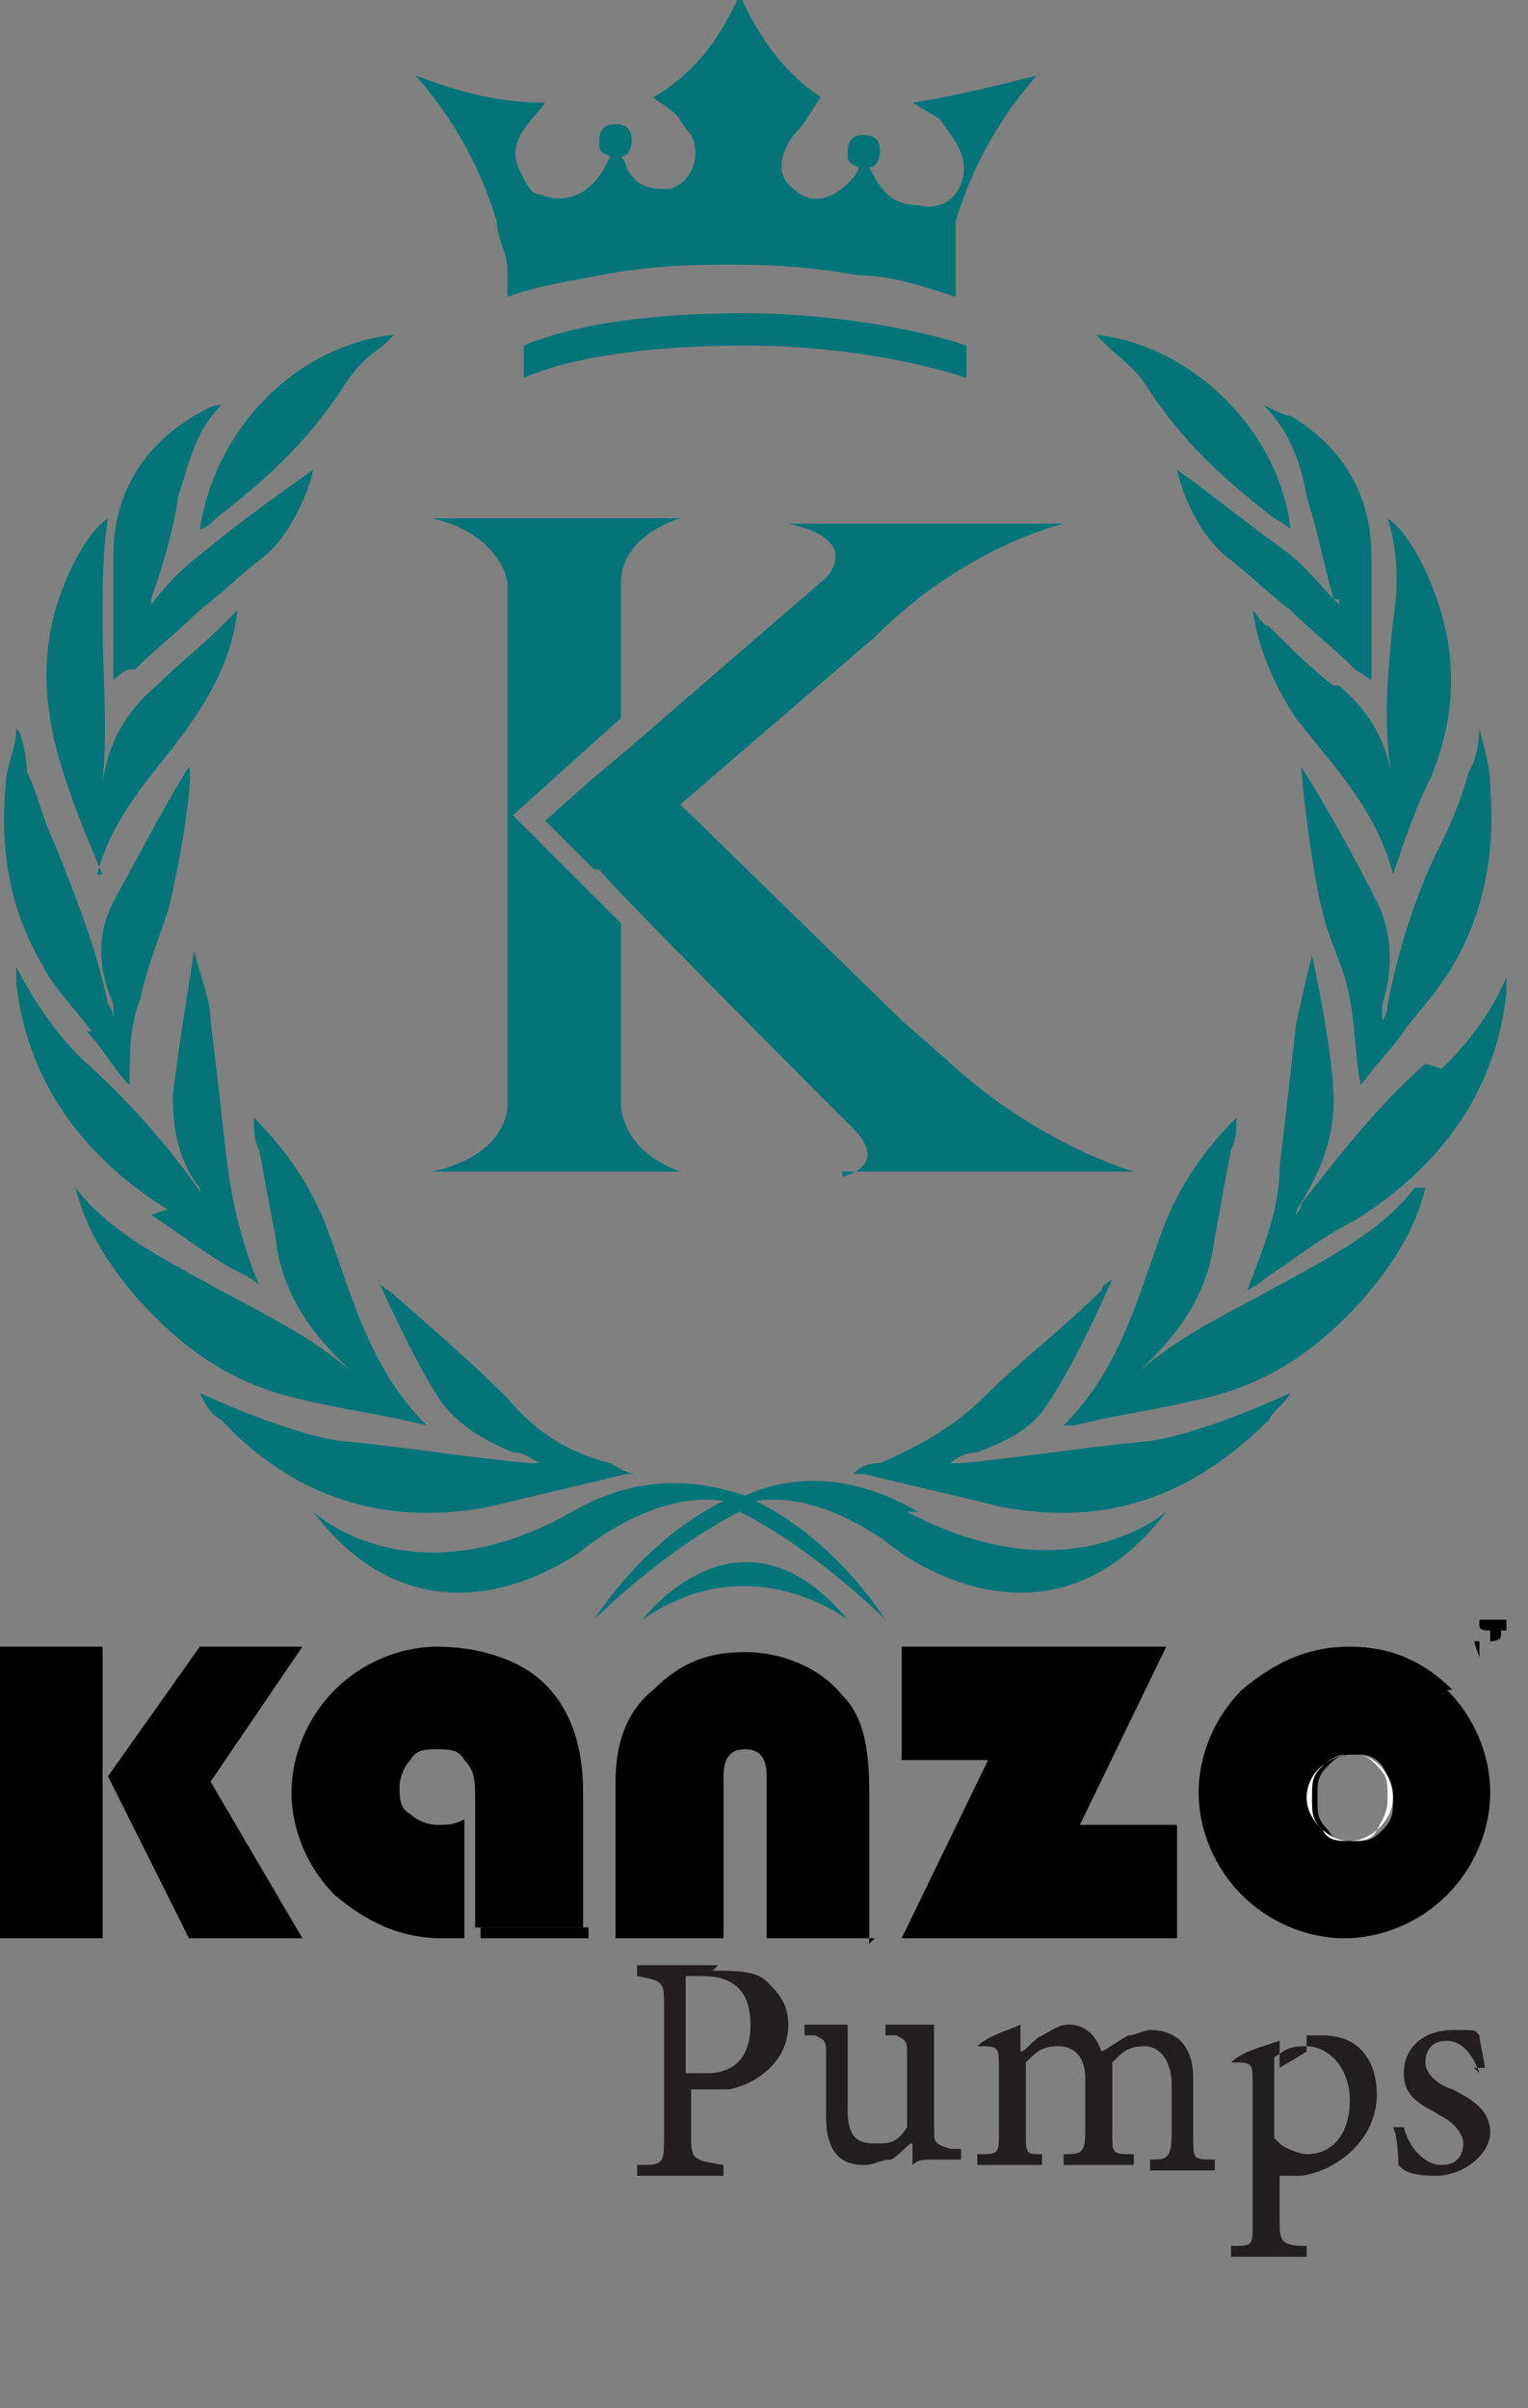 <svg xmlns="http://www.w3.org/2000/svg" viewBox="0 0 28.3 44.6"><rect x="0" y="0" width="28.3" height="44.6" fill="#808080" stroke="none"/><defs><style>      .cls-1 {        opacity: 1;      }      .cls-2 {        stroke-linecap: round;        stroke-linejoin: round;        stroke-width: 0px;      }      .cls-2, .cls-3 {        fill: none;        stroke: #000;      }      .cls-4 {        fill: #fff;        fill-rule: evenodd;      }      .cls-5 {        fill: #047479;      }      .cls-6 {        fill: #231f20;      }      .cls-3 {        stroke-miterlimit: 2.6;        stroke-width: 0px;      }    </style></defs><g><g id="Layer_1"><g><polygon points="21.6 30.5 20 33.8 21.8 33.8 21.8 35.9 16.7 35.9 18.3 32.6 16.7 32.6 16.7 30.5 21.6 30.5"></polygon><path d="M16.2,35.9h-2v-3c0-.3-.1-.5-.4-.5s-.4.2-.4.5v3h-2v-2.9c0-.7.2-1.3.7-1.7.5-.5,1-.7,1.7-.7s1.4.3,1.8.8c.4.4.5,1,.5,1.8v2.8Z"></path><rect x="0" y="30.5" width="1.9" height="5.4"></rect><polygon points="5.6 30.5 3.9 33 5.6 35.9 3.5 35.9 2 32.9 3.7 30.5 5.6 30.5"></polygon><path class="cls-2" d="M28.3,30.3c0,.4-.3.7-.7.7s-.7-.3-.7-.7.3-.6.7-.6.7.3.7.6Z"></path><path d="M27.4,30.7v-.7h.3c0,0,.1,0,.2,0,0,0,0,0,0,0s0,0,0,.1,0,0,0,.1c0,0,0,0-.1,0,0,0,0,0,0,0s0,0,0,.1h0c0,.1-.2.1-.2.1v-.2c-.1,0-.2,0-.2-.1,0,0,0,0,0,0,0,0,0,0,0,0h0v.3h-.1ZM27.5,30.3h.1c0,0,.1,0,.1,0s0,0,0,0c0,0,0,0,0,0s0,0,0,0c0,0,0,0,0,0,0,0,0,0-.1,0h-.1v.2Z"></path><path d="M26.9,31.3c-.5-.5-1.1-.8-1.9-.8s-1.4.3-2,.8c-.5.5-.8,1.2-.8,1.9s.3,1.4.8,1.9c.5.5,1.2.8,1.9.8s1.4-.3,1.9-.8c.5-.5.8-1.2.8-1.9s-.3-1.4-.8-1.9ZM24.8,32.5s0,0,.2,0,.1,0,.2,0c.2,0,.3.1.4.2.1.2.2.3.2.6s0,.4-.2.6c-.2.2-.3.2-.5.2s-.4,0-.5-.2c-.2-.2-.2-.3-.2-.6s0-.4.2-.6c.1-.1.2-.2.4-.2h0Z"></path><path class="cls-4" d="M25,32.4c0,0,.1,0,.2,0,0,0-.1,0-.2,0s-.1,0-.2,0c0,0,0,0,.2,0Z"></path><path class="cls-4" d="M25.8,33.3c0,.4-.4.8-.8.8s-.8-.4-.8-.8.3-.7.7-.8c-.1,0-.3.1-.4.2-.2.2-.2.3-.2.6s0,.4.2.6c.1.2.3.2.5.2s.4,0,.5-.2c.1-.2.2-.3.2-.6s0-.4-.2-.6c-.1-.1-.2-.2-.4-.2.4,0,.7.4.7.8Z"></path><path class="cls-3" d="M25,32.4c0,0,.1,0,.2,0,0,0-.1,0-.2,0s-.1,0-.2,0c0,0,0,0,.2,0Z"></path><path class="cls-3" d="M25.8,33.3c0,.4-.4.8-.8.8s-.8-.4-.8-.8.3-.7.7-.8c-.1,0-.3.1-.4.2-.2.2-.2.3-.2.6s0,.4.2.6c.1.2.3.2.5.2s.4,0,.5-.2c.1-.2.2-.3.2-.6s0-.4-.2-.6c-.1-.1-.2-.2-.4-.2.4,0,.7.4.7.8Z"></path><g><g><path class="cls-5" d="M26.4,22c-.2.8-.6,1.4-1.1,2-.8.9-1.7,1.6-3,1.9-.8.2-1.6.3-2.4.5,0,0,0,0-.2,0,1.1-1.1,1.4-2.5,1.9-3.8.3-.7.7-1.3,1.3-1.9,0,.2,0,.4-.1.6-.1.5-.2,1.1-.3,1.6-.1.9-.5,1.6-1.2,2.3,0,0-.1.1-.2.2,0,0,0,.1,0,0,0,0,0,0,0,0,.8-.7,1.7-1.1,2.6-1.6.9-.5,1.9-1,2.5-1.8"></path><path class="cls-5" d="M17.8,27.1c0,0-.1,0-.2,0,.1-.1.3-.2.5-.2.5-.2,1-.4,1.3-.9.5-.7,1.2-2.3,1.2-2.3,0,0-.2.1-.2.2-.7.7-1.5,1.3-2.2,2-.5.5-1.2.9-1.9,1.2-.1,0-.3,0-.5.2.1,0,.2,0,.2,0,.8.2,1.7.4,2.5.6,2,.4,3.6-.2,5-1.6.1-.2.3-.3.4-.5,0,0-1.7.8-2.7.9-1.1.1-2.3.3-3.4.4"></path><path class="cls-5" d="M26.4,19.7c-.9.8-1.6,1.7-2.3,2.6,0,0,0,.1-.1.2,0,0,0,0,0,0,0,0,0,0,0,0,0,0,0,0,0,0,0-.1.1-.2.2-.4.3-.5.5-1.1.5-1.7,0-.9-.4-2.7-.4-2.7-.1.4-.2.8-.3,1.3-.1.9-.2,1.8-.3,2.6,0,.8-.3,1.5-.6,2.3,0,0,.2-.1.3-.2.6-.4,1.1-.8,1.7-1.1,1.6-1,2.6-2.4,2.8-4.2,0-.1,0-.2,0-.3-.3.7-.7,1.2-1.2,1.7"></path><path class="cls-5" d="M25.7,18.6c0,0,0,.2-.1.3,0,0,0,0,0,0h0s0,0,0,0c0,0,0-.2,0-.3.2-.6.2-1.3-.1-1.9-.4-.8-.9-1.7-1.4-2.5,0,.2.2,2,.4,2.7.1.5.4,1,.5,1.6.1.5.1,1.1.2,1.6.3-.4.6-.7.8-1,.3-.4.6-.7.9-1.2.6-1,.8-2.2.7-3.3,0-.4-.1-.7-.2-1.1,0,0,0,.5-.2.8-.1.4-.3.9-.5,1.3-.5,1-.8,2-1,3"></path><path class="cls-5" d="M24.7,12.7c-.4-.3-.8-.7-1.2-1.1-.1,0-.2-.2-.3-.3.1.7.4,1.4.8,2,.7.9,1.5,1.7,1.8,2.9.2-.6.4-1.2.7-1.8.5-1.2.5-2.4,0-3.6-.2-.5-.5-1-.8-1.2.2.6.2,1.3.1,1.9-.1,1-.2,2,0,3,0,0,0,.1,0,.2,0,0,0,0,0,0s0,0,0,0c0,0,0-.1,0-.2-.1-.7-.4-1.3-1-1.8"></path><path class="cls-5" d="M24.8,11.1c0,0,0,.1,0,.1-.3-.3-.6-.7-1-1-.7-.5-1.3-1-2-1.5,0,0,.2,1,.9,1.6.4.3.8.7,1.2,1,.4.4.8.7,1.2,1.1,0,0,.3.2.3.2,0-.8,0-1.5,0-2.3,0-1.1-.5-2-1.5-2.6-.1,0-.3-.1-.5-.2.5.5.7,1.1.8,1.7.2.6.3,1.2.5,1.9"></path><path class="cls-5" d="M21.2,7.1c.7,1.1,1.5,1.8,2.4,2.5,0,0,.2.1.3.2-.2-1.8-1.8-3.4-3.6-3.6,0,0,.2.2.2.2.2.2.5.4.7.7"></path><path class="cls-5" d="M7.7,26.4s0,0,.2,0c-1.1-1.1-1.4-2.5-1.9-3.8-.3-.7-.7-1.3-1.3-1.9,0,.2,0,.4.1.6.1.5.2,1.1.3,1.6.1.9.5,1.6,1.2,2.3,0,0,.1.1.2.2,0,0,0,.1,0,0,0,0,0,0,0,0-.8-.7-1.7-1.1-2.6-1.6-.9-.5-1.9-1-2.5-1.8.2.8.6,1.4,1.1,2,.8.9,1.7,1.6,3,1.9.8.2,1.6.3,2.4.5"></path><path class="cls-5" d="M9.1,27.9c.8-.2,1.7-.4,2.5-.6,0,0,0,0,.2,0-.2,0-.3-.1-.5-.2-.8-.2-1.4-.6-1.9-1.2-.7-.7-1.4-1.3-2.2-2,0,0-.2-.1-.2-.2,0,0,.7,1.6,1.2,2.3.3.4.8.7,1.3.9.2,0,.3.1.5.2,0,0-.1,0-.2,0-1.1-.1-2.3-.3-3.4-.4-1-.1-2.7-.9-2.7-.9.1.2.2.4.4.5,1.3,1.4,3,2,5,1.6"></path><path class="cls-5" d="M2.8,22.5c.6.4,1.1.8,1.7,1.1,0,0,.2.1.3.2-.3-.7-.5-1.5-.6-2.3-.1-.9-.2-1.8-.3-2.6,0-.4-.2-.8-.3-1.3,0,0-.3,1.8-.4,2.7,0,.6.1,1.2.5,1.7,0,.1.1.2.2.4,0,0,0,0,0,0,0,0,0,0,0,0,0,0,0-.1-.1-.2-.7-1-1.4-1.8-2.3-2.6-.5-.5-.9-1.1-1.2-1.7,0,.1,0,.2,0,.3.2,1.8,1.2,3.2,2.8,4.2"></path><path class="cls-5" d="M1.6,19.1c.3.3.5.7.8,1,0-.6,0-1.1.2-1.6.1-.5.3-1,.5-1.6.2-.7.5-2.5.4-2.7-.5.8-.9,1.6-1.4,2.5-.3.6-.3,1.2,0,1.9,0,0,0,.2,0,.3,0,0,0,0,0,0h0s0,0,0,0c0,0,0-.2-.1-.3-.2-1-.6-2-1-3-.2-.4-.3-.9-.5-1.3,0-.2-.1-.8-.2-.8,0,.4-.2.7-.2,1.1-.1,1.2.1,2.3.7,3.3.2.4.6.8.9,1.2"></path><path class="cls-5" d="M1.8,16.2c.3-1.2,1.2-2,1.8-2.9.4-.6.7-1.2.8-2,0,0-.2.2-.3.3-.4.4-.8.7-1.2,1.1-.6.5-.9,1.1-1,1.8,0,0,0,.1,0,.2,0,0,0,0,0,0s0,0,0,0c0,0,0-.1,0-.2.1-1,0-2,0-3,0-.6,0-1.3.1-1.9-.3.2-.6.7-.8,1.2-.5,1.2-.4,2.4,0,3.6.2.6.4,1.1.7,1.8"></path><path class="cls-5" d="M2.5,12.4c.4-.4.8-.7,1.2-1.1.4-.3.8-.7,1.2-1,.6-.5.9-1.5.9-1.6-.7.5-1.4,1-2,1.5-.4.3-.7.6-1,1,0,0,0,0,0-.1.2-.6.4-1.2.5-1.9.2-.6.3-1.2.8-1.7-.2,0-.3.1-.5.2-1,.6-1.5,1.5-1.5,2.6,0,.8,0,1.5,0,2.3,0,0,.2-.2.3-.2"></path><path class="cls-5" d="M4,9.6c.9-.7,1.7-1.4,2.4-2.5.2-.3.4-.5.7-.7,0,0,.1-.1.2-.2-1.8.2-3.3,1.7-3.6,3.6.1,0,.2-.1.3-.2"></path><path class="cls-5" d="M17,28c-1.2-.7-2.3-.7-3.2-.3-.9-.3-2-.4-3.2.3-3,1.7-4.8,0-4.8,0,2.2,2.9,5,.7,5,.7,0,0,1.3-1.1,2.6-.9-1.2.6-2,1.6-2.4,2.2,0,0,1.3-1.3,2.7-2,0,0,0,0,0,0,0,0,0,0,0,0,1.4.7,2.7,2,2.7,2-.4-.6-1.2-1.6-2.4-2.2,1.3-.2,2.6.9,2.6.9,0,0,2.8,2.2,5-.7,0,0-1.8,1.6-4.8,0"></path><path class="cls-5" d="M11.9,30c2-1.4,3.8,0,3.8,0-2-2.4-3.8,0-3.8,0"></path></g><path class="cls-5" d="M8,21.7h4.6s-1-.3-1.1-1.2v-3.4l-2-2,2-1.8v-2.5c0-.9,1.1-1.2,1.1-1.2h-4.6c1.3.3,1.4,1.2,1.4,1.2v9.7s0,.9-1.4,1.2"></path><path class="cls-5" d="M15.6,21.7h.9s0,0,0,0h4.5s-1.8-.5-3.5-2.1l-.8-.7-4.1-4,3.6-3.1c1.7-1.7,3.5-2.1,3.5-2.1h-5.1c1.4.3.7,1,.7,1l-3.7,3.2-.6.5-.9.8.9.9h.1c0,.1,4.7,4.8,4.7,4.8.7.7-.2.9-.2.9"></path><g><path class="cls-5" d="M17.4,2.2c.2.3.6.7.4,1.2-.1.3-.4.5-.8.4-.5,0-.7-.3-.9-.7.1,0,.2-.1.2-.3s-.1-.3-.3-.3-.3.1-.3.3,0,.2.2.3c0,.1-.1.2-.2.3-.3.3-.7.4-1,.1-.3-.2-.3-.6,0-1,.2-.2.3-.4.5-.7-.6-.4-1.1-1-1.5-1.9-.4.9-.9,1.5-1.6,1.9.1.1.3.2.4.3.1.1.2.3.3.4.2.4,0,.9-.4,1-.3,0-.6,0-.8-.4,0,0,0-.1-.1-.2.1,0,.2-.1.2-.3s-.1-.3-.3-.3-.3.1-.3.3,0,.2.2.3c-.3.7-.8.9-1.3.7-.2,0-.3-.3-.4-.5-.2-.5.2-.8.5-1.2-.9,0-1.6-.2-2.4-.5.7.8,1.2,1.7,1.5,2.7,0,0,0,0,0,0,0,0,0,0,0,0,0,0,0,0,0,0,0,.3.2.6.2.9,0,0,0,.2,0,.3,0,0,0,.2,0,.2,0,0,0,0,0,0,.5-.2,1.2-.3,1.7-.4,1-.2,2-.2,2.4-.2s1.3,0,2.4.2c.6,0,1.2.2,1.8.4,0,0,0,0,0,0,0,0,0,0,0-.1,0,0,0,0,0-.1,0,0,0-.2,0-.3,0,0,0,0,0,0,0,0,0-.1,0-.2,0,0,0,0,0,0,0,0,0,0,0,0,0,0,0,0,0,0,0-.1,0-.3,0-.4,0,0,0-.1,0-.2,0,0,0,0,0-.1.3-1,.8-1.9,1.5-2.7-.8.2-1.6.4-2.3.5"></path><path class="cls-5" d="M13.8,5.8c-1.2,0-2.9.1-4.1.6v.6c.9-.4,2.4-.6,4.1-.6s3.2.3,4.1.6v-.6c-1.2-.4-2.9-.6-4.1-.6"></path></g></g><path d="M8.6,33.9v2c-.2,0-.3,0-.4,0-.8,0-1.4-.3-2-.8-.5-.5-.8-1.2-.8-1.9s.3-1.4.8-1.9c.5-.5,1.2-.8,1.9-.8s1.5.2,2,.7c.5.5.7,1.2.7,2v2.5h-2v-2.4c0-.3,0-.5-.2-.7-.1-.2-.3-.2-.5-.2s-.4,0-.5.2c-.1.1-.2.3-.2.5s0,.4.2.5c.1.1.3.2.5.2s.3,0,.5-.1"></path><rect x="8.9" y="35.7" width="2" height=".2"></rect><g class="cls-1"><path class="cls-6" d="M13.2,36.5c.4,0,.8,0,1,.2s.4.4.4.8c0,.7-.6,1.1-1.1,1.2,0,0-.2,0-.3,0h-.4c0-.1,0,.8,0,.8,0,.5,0,.5.6.6v.2h-1.6v-.2c.5,0,.5,0,.5-.6v-2.3c0-.5,0-.5-.5-.6v-.2h1.5ZM12.7,38.4c0,0,.2,0,.4,0,.4,0,.8-.2.8-.9s-.4-.9-.9-.9-.3,0-.3,0,0,.1,0,.3v1.4Z"></path><path class="cls-6" d="M17.8,40c-.1,0-.3,0-.5,0-.2,0-.3,0-.4.1h0v-.4c-.1,0-.2.2-.4.3-.2,0-.3.1-.5.1-.4,0-.7-.2-.7-.9v-1.1c0-.3,0-.3-.2-.4h-.2v-.2c.1,0,.3,0,.4,0,.2,0,.3,0,.4,0,0,.2,0,.4,0,.8v.8c0,.5.2.6.5.6s.4,0,.6-.3v-1.3c0-.3,0-.3-.2-.4h-.2v-.2c.2,0,.4,0,.5,0,.2,0,.3,0,.4,0v1.9c0,.3,0,.3.3.4h.2v.2Z"></path><path class="cls-6" d="M21.3,40.2v-.2c.3,0,.4,0,.4-.5v-.9c0-.4-.2-.7-.5-.7s-.4.1-.6.3c0,0,0,.1,0,.2v1.1c0,.4,0,.4.4.4v.2h-1.3v-.2c.3,0,.4,0,.4-.4v-1c0-.4-.2-.6-.5-.6s-.4.1-.6.3v1.3c0,.4,0,.4.3.4v.2h-1.2v-.2c.4,0,.4,0,.4-.4v-1.2c0-.4,0-.4-.4-.4h0c.2-.2.6-.3.8-.4v.5c.1,0,.2-.2.4-.3s.3-.2.5-.2c.3,0,.5.2.6.5.2-.1.3-.2.5-.3.1,0,.3-.1.4-.1.5,0,.8.3.8.9v1.1c0,.4,0,.4.4.4v.2h-1.3Z"></path><path class="cls-6" d="M24.2,37.7c.1,0,.2,0,.3,0,.7,0,1,.5,1,1.1,0,.8-.7,1.4-1.4,1.5-.2,0-.3,0-.4,0v.8c0,.4,0,.5.5.5v.2h-1.4v-.2c.4,0,.4,0,.4-.4v-2.6c0-.4,0-.4-.4-.4h0c.2-.2.6-.3.9-.4v.5l.5-.3ZM23.7,39.7c.1.1.4.2.5.2.5,0,.8-.4.8-1s-.4-1-.8-1-.4.1-.6.2v1.5Z"></path><path class="cls-6" d="M27.4,38.4c-.1-.3-.3-.6-.6-.6s-.4.2-.4.4.2.4.5.5c.4.2.7.4.7.8s-.5.8-1,.8-.6-.1-.7-.2c0,0,0-.5-.1-.7h.2c.1.4.4.7.7.7s.4-.2.4-.4-.2-.4-.4-.5c-.3-.2-.7-.3-.7-.8s.4-.8.9-.8.4,0,.5.1c0,.1.1.5.1.6h-.2Z"></path></g></g></g></g></svg>